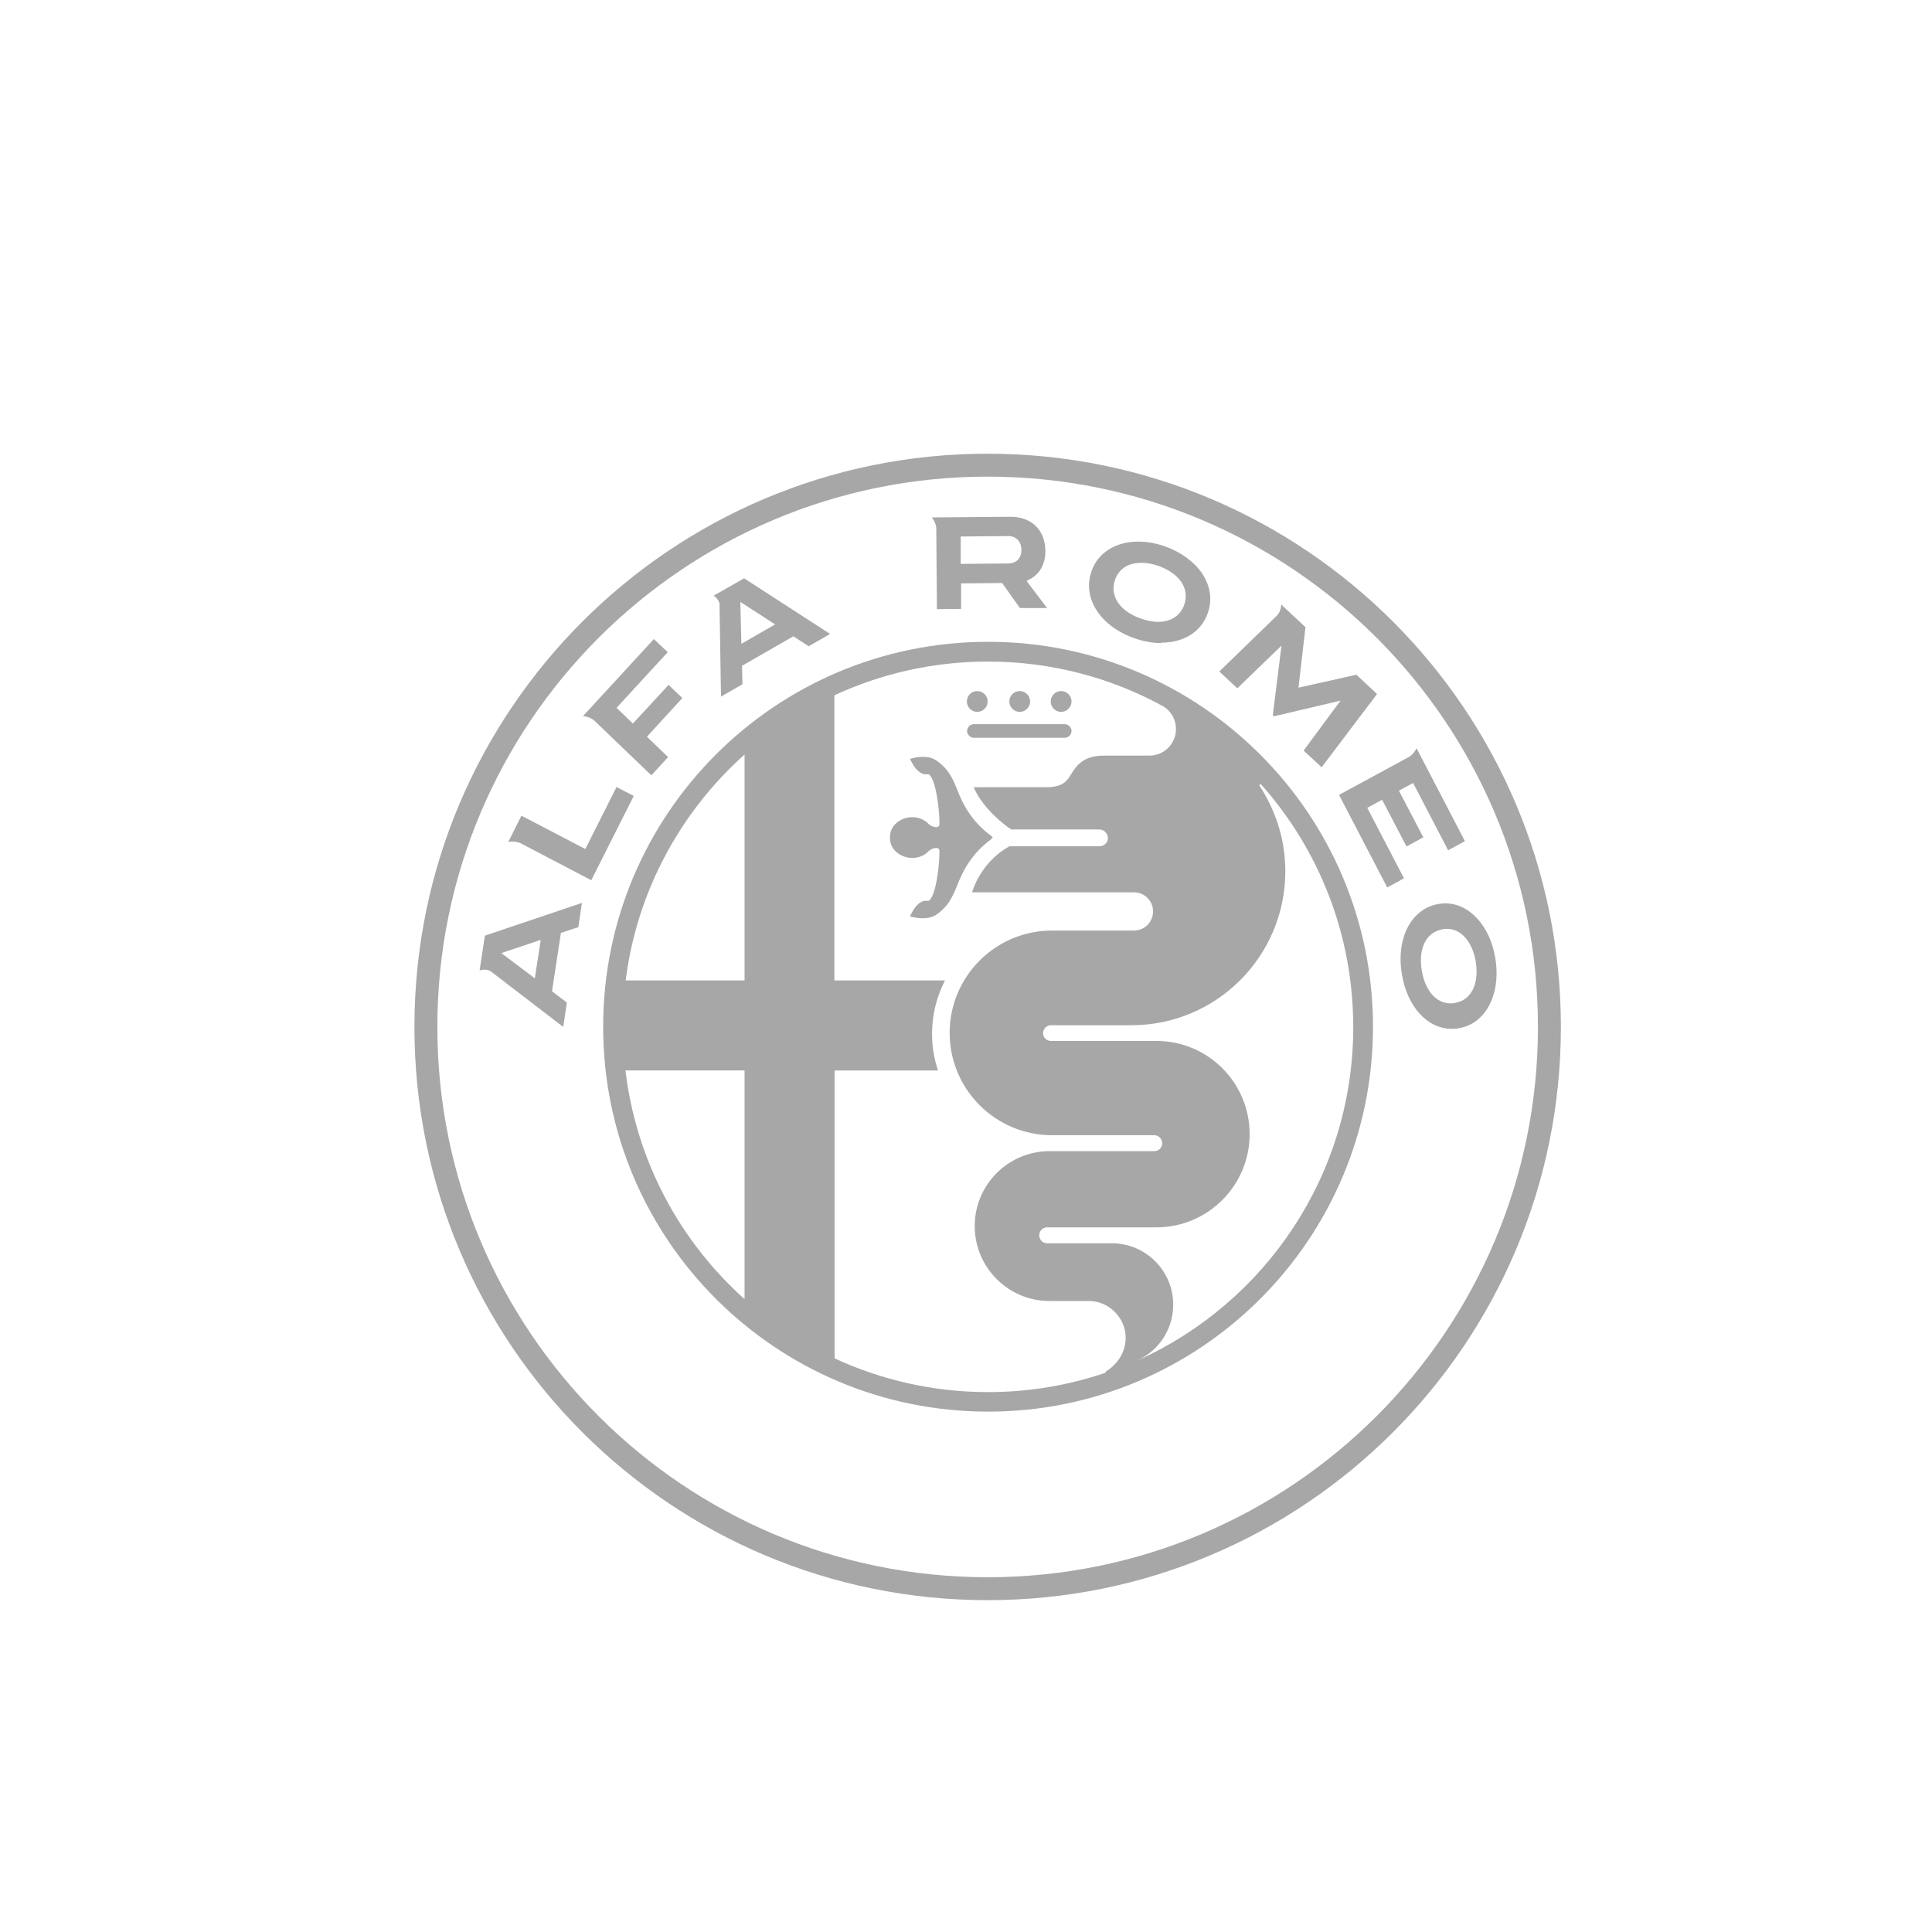 <?xml version="1.0" encoding="UTF-8"?><svg id="Capa_1" xmlns="http://www.w3.org/2000/svg" width="91" height="91" viewBox="0 0 91 91"><rect width="91" height="91" fill="none"/><path d="M68.38,48.46c-1.15,0-2.1-1.04-2.35-2.58-.28-1.69.44-3.08,1.72-3.3.11-.02.23-.03.33-.03,1.13,0,2.1,1.06,2.35,2.57.28,1.7-.44,3.09-1.71,3.31-.12.02-.23.03-.34.03M68.15,43.75c-.06,0-.13,0-.2.02-.77.13-1.16.9-.98,1.95.16.95.68,1.54,1.35,1.54.07,0,.14,0,.21-.02.77-.13,1.15-.9.98-1.95-.16-.93-.69-1.54-1.35-1.54M23.09,45.74h0c-.08-.05-.18-.07-.28-.07-.08,0-.15.02-.22.04l.25-1.64,4.57-1.54-.17,1.14-.82.27-.42,2.75.7.53-.17,1.15-3.44-2.64ZM23.61,44.89l1.58,1.19.28-1.81-1.85.62ZM63.09,37.43l3.26-1.77c.13-.07.29-.23.37-.42l2.28,4.38-.79.43-1.65-3.17-.67.36,1.15,2.2-.79.43-1.15-2.2-.7.38,1.73,3.32-.79.43-2.27-4.36ZM24.5,39.71c-.1-.04-.22-.07-.35-.07-.05,0-.13,0-.21.02l.62-1.24,3.01,1.57,1.47-2.92.81.42-2,3.97-3.36-1.76ZM27.95,33.91h0c-.12-.1-.32-.17-.49-.18l3.34-3.63.65.62-2.41,2.62.77.74,1.68-1.82.65.62-1.67,1.82,1,.96-.79.86-2.72-2.61ZM61.42,35.33l1.72-2.33-3.14.74-.05-.05.41-3.28-2.08,2.01-.85-.79,2.71-2.63c.12-.11.2-.32.21-.53l.12.12,1.02.95-.33,2.85,2.73-.61.97.91-2.61,3.45-.85-.79ZM33.9,28.47h0c-.03-.16-.13-.32-.29-.41l1.44-.82,4.05,2.62-1.01.58-.72-.47-2.42,1.39.02.87-1.01.58-.07-4.34ZM34.93,30.32l1.58-.91-1.64-1.06.05,1.97ZM54.7,30.29c-.42,0-.86-.08-1.3-.24-1.59-.57-2.43-1.89-1.99-3.14.3-.87,1.13-1.4,2.2-1.4.42,0,.85.08,1.28.23.74.27,1.36.72,1.73,1.27.39.58.49,1.24.27,1.86-.3.88-1.12,1.4-2.19,1.4h0ZM53.76,26.51c-.62,0-1.06.28-1.24.8-.26.75.21,1.47,1.2,1.82.29.1.56.16.82.16.62,0,1.06-.29,1.24-.81.26-.75-.21-1.46-1.2-1.82-.28-.1-.56-.15-.82-.15M44.1,24.87c-.01-.16-.09-.35-.21-.5h.2s3.51-.03,3.51-.03c.99,0,1.63.63,1.64,1.61,0,.62-.27,1.11-.77,1.35l-.12.06.97,1.28h-1.28s-.84-1.18-.84-1.18l-1.93.02v1.2s-1.14.01-1.14.01l-.03-3.81ZM45.25,25.27v1.29s2.24-.02,2.24-.02c.38,0,.62-.25.62-.64,0-.39-.25-.65-.61-.65h0l-2.24.02Z" fill="#a7a7a7"/><path d="M46.52,21.37c-14.91,0-27,12.09-27,27s12.09,27,27,27,27-12.09,27-27-12.09-27-27-27M46.52,74.29c-14.32,0-25.92-11.61-25.92-25.92s11.61-25.92,25.92-25.92,25.92,11.61,25.92,25.92-11.61,25.92-25.92,25.92" fill="#a7a7a7"/><path d="M49.98,33.53c.27,0,.49-.22.49-.49s-.22-.49-.49-.49-.49.22-.49.49.22.49.49.49M48.03,33.53c.27,0,.49-.22.49-.49s-.22-.49-.49-.49-.49.22-.49.49.22.49.49.49M46.7,39.5l.06-.06-.06-.06c-.95-.69-1.37-1.54-1.62-2.2-.18-.45-.37-.83-.66-1.1-.3-.28-.51-.43-.94-.43-.17,0-.34.02-.52.07l-.1.02.06.12c.09.18.27.5.58.6.02,0,.05.01.08.01.02,0,.05,0,.07,0,.02,0,.04,0,.06,0s.03,0,.03,0c.33.19.51,1.61.51,2.32,0,.12-.05.17-.16.17s-.26-.06-.34-.14c-.2-.21-.47-.33-.78-.33-.5,0-1.03.34-1.05.9v.06s0,.06,0,.06c.02.56.55.9,1.05.9.31,0,.59-.12.78-.33.09-.08.23-.14.34-.14s.16.05.16.17c0,.71-.18,2.13-.51,2.32,0,0,0,0-.03,0s-.04,0-.06,0c-.03,0-.05,0-.07,0-.03,0-.06,0-.08.01-.31.09-.48.42-.58.6l-.06.12.1.03c.18.04.35.06.52.06.43,0,.65-.15.94-.43.29-.27.48-.65.66-1.1.25-.66.67-1.51,1.62-2.2M46.54,30.23c-10.02,0-18.13,8.12-18.13,18.13s8.12,18.13,18.13,18.13,18.13-8.12,18.13-18.13-8.12-18.13-18.13-18.13M35.07,61.19c-3.04-2.72-5.1-6.5-5.61-10.77h5.61v10.77ZM35.07,46.18h-5.6c.53-4.21,2.59-7.95,5.6-10.64v10.64ZM52.07,64.66c-1.74.59-3.6.91-5.53.91-2.58,0-5.03-.57-7.23-1.59v-13.56h4.87c-.18-.54-.28-1.12-.28-1.72,0-.91.22-1.76.61-2.52h-5.21v-13.43c2.2-1.02,4.65-1.59,7.23-1.59,3,0,5.83.77,8.28,2.12h0c.35.22.58.61.58,1.06,0,.69-.56,1.25-1.25,1.25h-.03s-.4,0-.4,0h-1.71c-.6,0-.93.18-1.14.36-.6.52-.39,1.13-1.62,1.13h-3.38c.46,1.05,1.51,1.82,1.77,1.99h4.15c.17,0,.31.11.37.25.02.04.03.09.03.14,0,.03,0,.05,0,.07-.03.19-.2.33-.4.33h-4.23c-.32.17-1.31.79-1.77,2.17h7.63c.5,0,.9.4.9.9s-.4.9-.9.9h-3.86c-2.66,0-4.82,2.16-4.82,4.82s2.16,4.82,4.82,4.82h4.82c.2,0,.37.17.37.38s-.17.37-.37.37h-4.93c-1.95,0-3.53,1.58-3.53,3.53s1.58,3.53,3.53,3.53h1.86c.94,0,1.72.8,1.72,1.73,0,.76-.46,1.3-.96,1.61M53.61,64.06s-.04.02-.06.03h0s.04-.02.06-.03c.98-.46,1.65-1.46,1.65-2.61,0-1.6-1.3-2.89-2.89-2.89h-3.05c-.21,0-.37-.17-.37-.38s.17-.37.37-.37h5.15c2.42,0,4.39-1.97,4.39-4.39s-1.96-4.39-4.39-4.39h-.65s-4.32,0-4.32,0c-.21,0-.37-.17-.37-.37s.17-.37.37-.37h3.79c4.01,0,7.25-3.25,7.25-7.25,0-1.47-.44-2.84-1.19-3.99l-.02-.03s-.01-.02-.01-.03c0-.03.03-.05.05-.05.02,0,.02,0,.04.02h0c2.7,3.04,4.33,7.04,4.33,11.42,0,6.98-4.16,12.99-10.14,15.69M45.87,34.75h4.28c.18,0,.32-.15.32-.32s-.15-.32-.32-.32h-4.28c-.18,0-.32.15-.32.32s.15.32.32.32M46.03,33.53c.27,0,.49-.22.49-.49s-.22-.49-.49-.49-.49.22-.49.49.22.49.49.49" fill="#a7a7a7"/></svg>